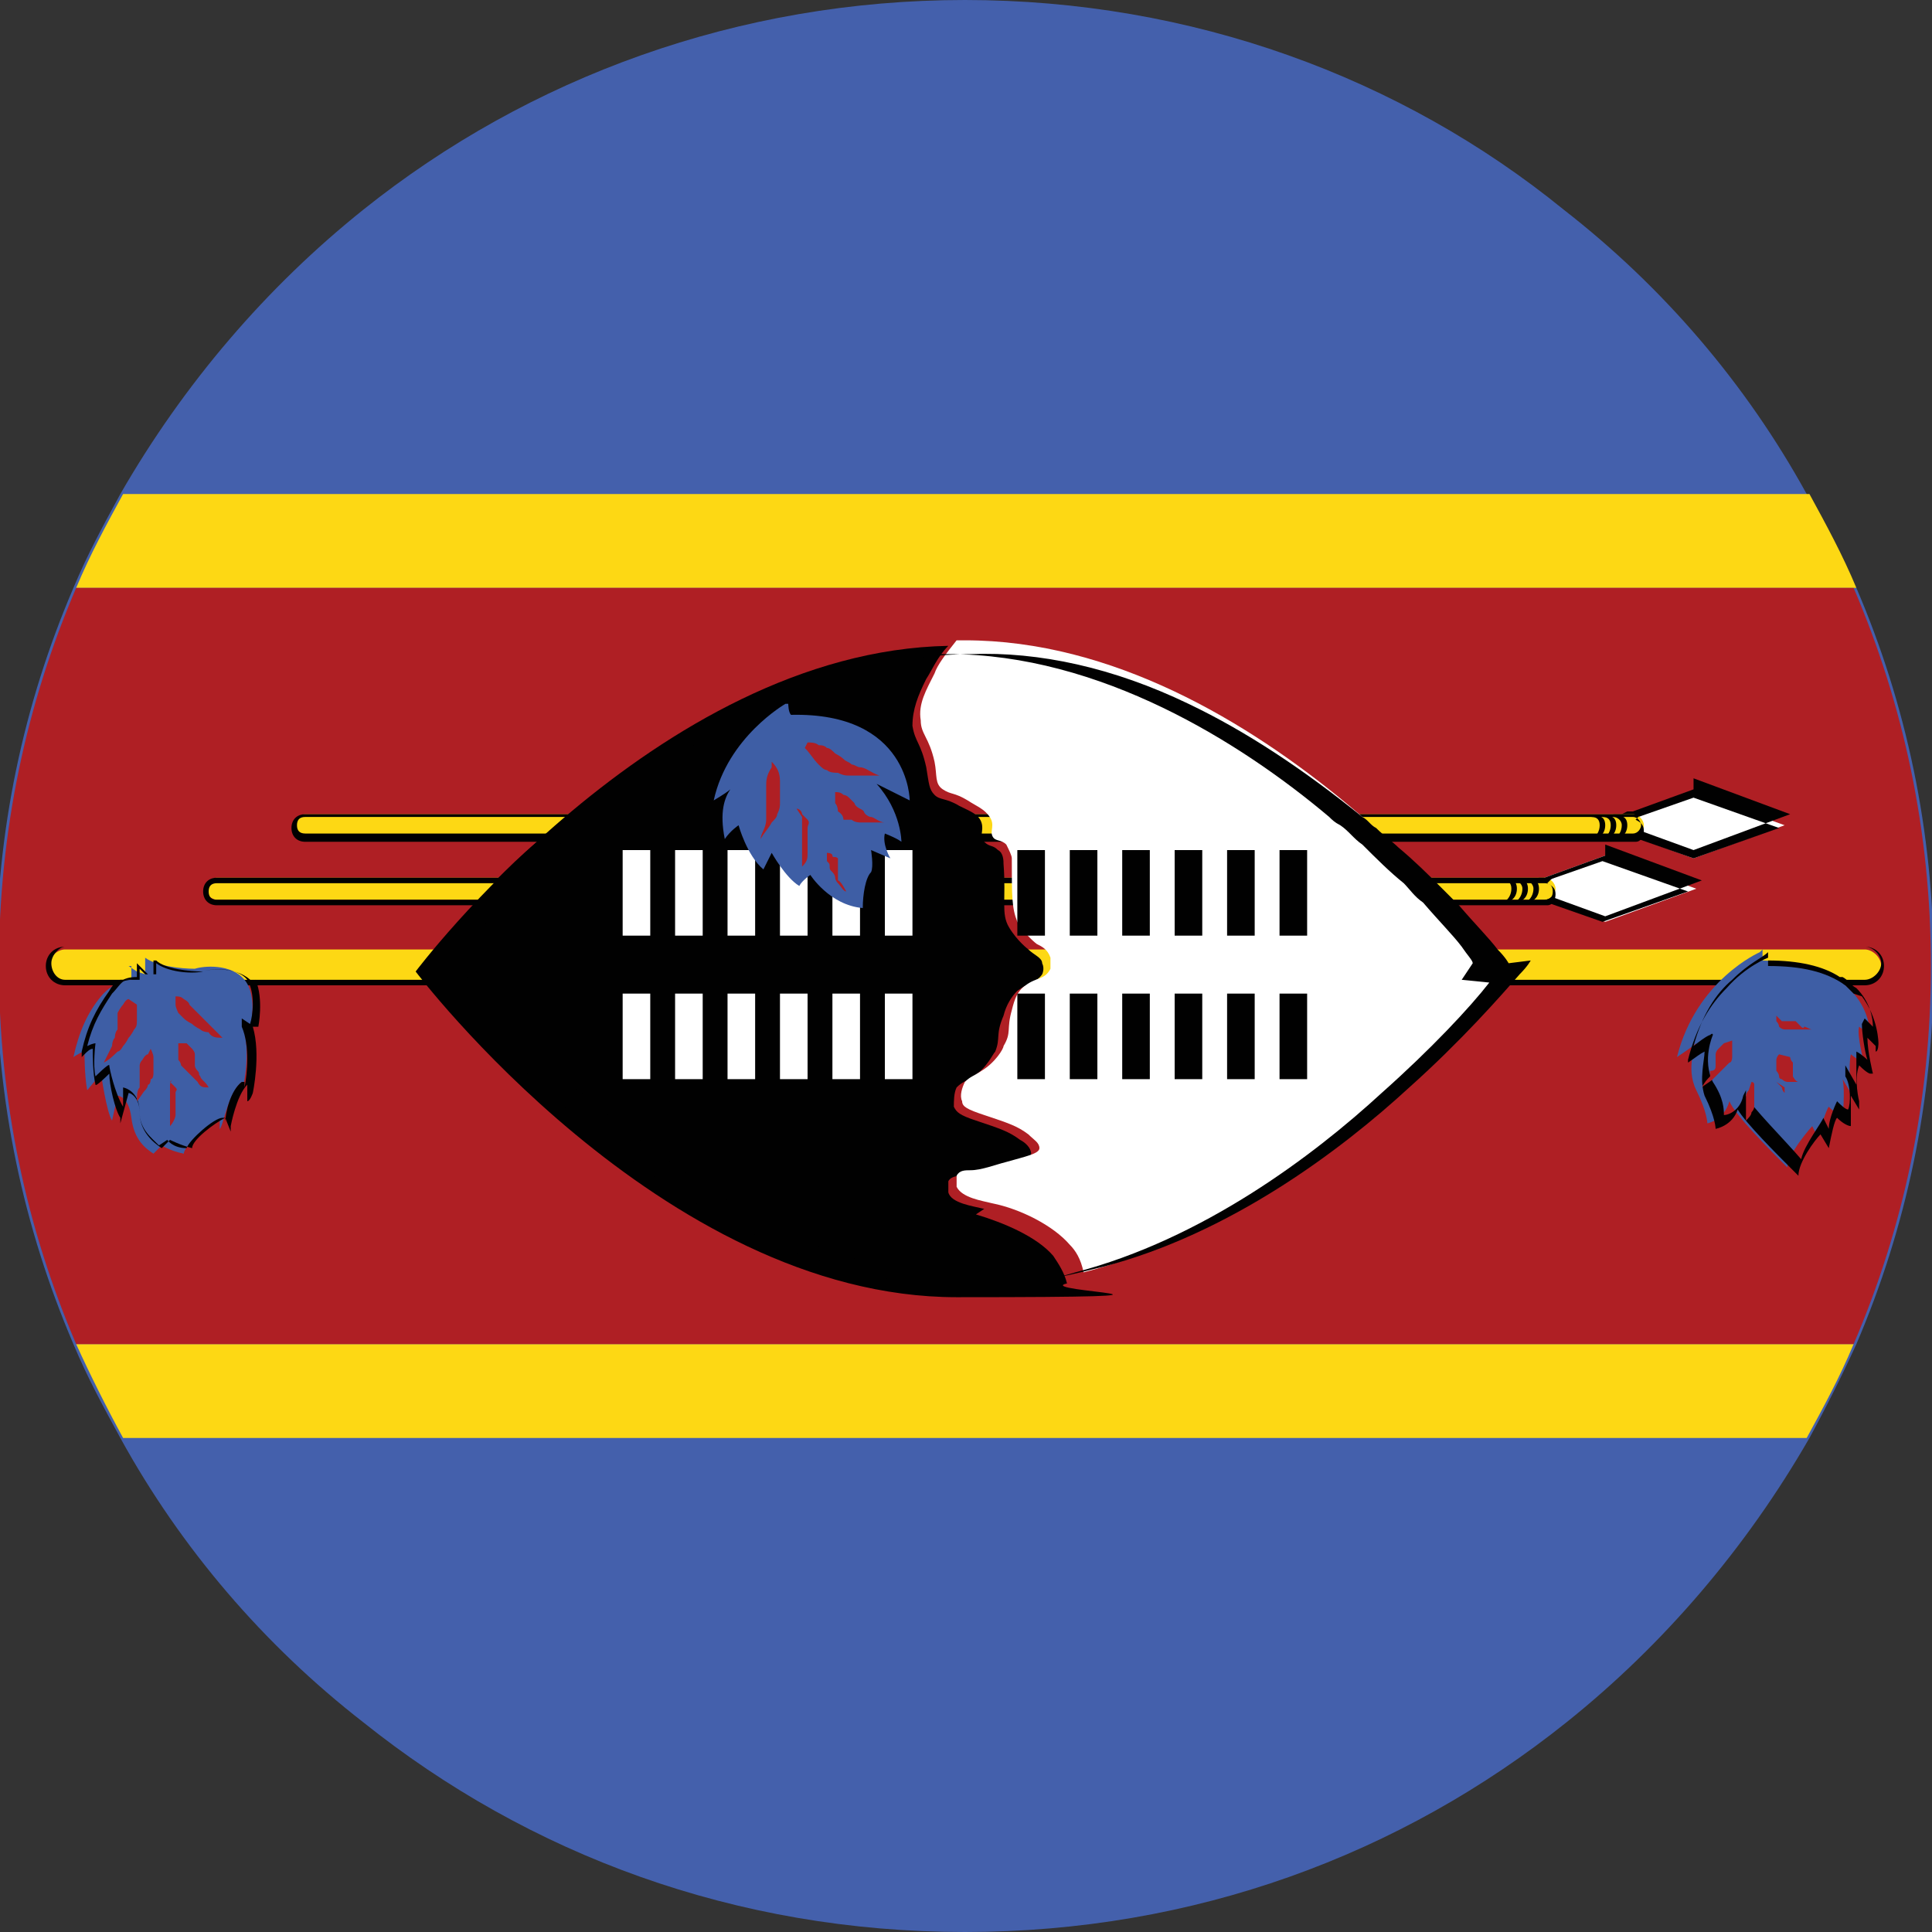 <?xml version="1.0" encoding="UTF-8"?>
<svg id="Layer_1" xmlns="http://www.w3.org/2000/svg" version="1.1" viewBox="0 0 70 70">
  <rect x="0" y="0" width="70" height="70" fill="#333333" stroke="none"/>
  <!-- Generator: Adobe Illustrator 29.3.1, SVG Export Plug-In . SVG Version: 2.1.0 Build 151)  -->
  <defs>
    <style>
      .st0 {
        fill: #010101;
      }

      .st1 {
        fill: #af1f24;
      }

      .st2 {
        fill: #4460ac;
      }

      .st3 {
        fill: #fff;
      }

      .st4 {
        fill: #3e5ea5;
      }

      .st5 {
        fill: #fdd814;
      }
    </style>
  </defs>
  <g id="Swaziland">
    <g>
      <g>
        <path class="st2" d="M67.16,21.3c-.5-1.2-1.1-2.3-1.7-3.4-2.2-4-5.2-7.5-8.8-10.3C50.76,2.8,43.16,0,34.96,0s-15.8,2.8-21.8,7.6c-3.5,2.8-6.5,6.3-8.8,10.3-.6,1.1-1.2,2.2-1.7,3.4C.86,25.5-.14,30.1-.14,35s1,9.5,2.8,13.7c.5,1.2,1.1,2.3,1.7,3.4,2.2,4,5.2,7.5,8.8,10.3,6,4.8,13.5,7.6,21.8,7.6s15.8-2.8,21.8-7.6c3.5-2.8,6.5-6.3,8.8-10.3.6-1.1,1.2-2.3,1.7-3.4,1.8-4.2,2.8-8.8,2.8-13.7s-1-9.5-2.8-13.7h-.1Z"/>
        <path class="st5" d="M67.16,48.7c-.5,1.2-1.1,2.3-1.7,3.4H4.46c-.6-1.1-1.2-2.3-1.7-3.4,0,0,64.4,0,64.4,0Z"/>
        <path class="st5" d="M67.16,21.3H2.76c.5-1.2,1.1-2.3,1.7-3.4h61.1c.6,1.1,1.2,2.2,1.7,3.4h-.1Z"/>
        <path class="st1" d="M69.96,35c0,4.9-1,9.5-2.8,13.7H2.76C.96,44.5-.04,39.9-.04,35s1-9.5,2.8-13.7h64.4c1.8,4.2,2.8,8.8,2.8,13.7Z"/>
      </g>
      <g>
        <g>
          <g>
            <g>
              <polygon class="st3" points="58.16 31 54.86 32.2 58.16 33.4 61.46 32.2 58.16 31"/>
              <path class="st0" d="M58.16,31l-2.2.8h-.2l-.2.1h-.3l-.1.1h-.2l-.1.1h-.1.2l.2.1h.1l.2.1h.3l.2.1,2.2.8,3.5-1.3-3.5-1.3v.4ZM55.96,32.6h-.3c0-.1-.1-.2-.1-.2h-.2l-.1-.1h-.1l.1-.1h.1l.2-.1h.1l.3-.2h.1l2-.7,3.1,1.1-3.1,1.1-2-.7h-.1v-.1Z"/>
            </g>
            <g>
              <path class="st5" d="M55.96,32.6H7.86c-.2,0-.4-.2-.4-.4h0c0-.2.2-.4.4-.4h48.1c.2,0,.4.2.4.4h0c0,.2-.2.4-.4.4Z"/>
              <path class="st0" d="M31.46,31.8h.7-.7ZM29.16,31.8h.3-.3ZM56.26,31.8H7.86c-.3,0-.5.2-.5.5s.2.5.5.5h48.2c.1,0,0,0,0,0,.2,0,.3-.2.3-.4s-.1-.3-.3-.4l.2-.2ZM7.86,32.6c-.2,0-.3-.1-.3-.3s.1-.3.3-.3h48.1c.2,0,.3.1.3.3s-.1.3-.3.3H7.86ZM29.46,31.8h-.3.3ZM31.46,31.8h.7-.7Z"/>
            </g>
            <path class="st0" d="M55.26,32.7h0c.2-.1.3-.3.3-.5s-.2-.3-.3-.3h0c.3-.1.5,0,.5.3s-.2.5-.5.5Z"/>
            <path class="st0" d="M54.86,32.7h0c.2-.1.3-.3.3-.5s-.2-.3-.3-.3h0c.3-.1.5,0,.5.3s-.2.5-.5.5Z"/>
            <path class="st0" d="M54.46,32.7h0c.2-.1.3-.3.3-.5s-.1-.3-.3-.3h0c.3-.1.5,0,.5.3s-.2.5-.5.5Z"/>
          </g>
          <g>
            <g>
              <polygon class="st3" points="61.36 28.7 58.06 29.9 61.36 31.1 64.66 29.9 61.36 28.7"/>
              <path class="st0" d="M61.36,28.6l-2.2.8h-.2l-.2.1h-.3l-.1.1h-.2l-.1.1h-.1.2l.2.1h.1l.2.1h.3l.2.1,2.2.8,3.5-1.3-3.5-1.3v.4ZM59.36,30.3h-.1l-.3-.2h-.3l-.1-.1h-.1l.1-.1h.1l.2-.1h.1l.3-.2h.1l2-.7,3.1,1.1-3.1,1.1-2-.7h0v-.1Z"/>
            </g>
            <g>
              <path class="st5" d="M59.26,30.3H11.06c-.2,0-.4-.2-.4-.4h0c0-.2.2-.4.4-.4h48.1c.2,0,.4.2.4.4h0c0,.2-.2.4-.4.4h.1Z"/>
              <path class="st0" d="M59.46,29.5H11.06c-.3,0-.5.2-.5.5s.2.5.5.5h48.2c.2,0,.3-.2.3-.4s-.1-.3-.3-.4l.2-.2ZM11.06,30.2c-.2,0-.3-.1-.3-.3s.1-.3.3-.3h48.1c.2,0,.3.2.3.3s-.1.3-.3.3H11.06Z"/>
            </g>
            <path class="st0" d="M58.46,30.4h0c.2-.1.3-.3.3-.5s-.2-.3-.3-.3h0c.3-.1.5,0,.5.3s-.2.5-.5.5Z"/>
            <path class="st0" d="M58.06,30.4h0c.2-.1.3-.3.3-.5s-.1-.3-.3-.3h0c.3-.1.5,0,.5.3s-.2.5-.5.5Z"/>
            <path class="st0" d="M57.66,30.4h0c.2-.1.3-.3.3-.5s-.1-.3-.3-.3h0c.3-.1.5,0,.5.3s-.2.5-.5.5Z"/>
          </g>
        </g>
        <g>
          <path class="st5" d="M67.56,35.6H2.36c-.3,0-.6-.3-.6-.6h0c0-.3.3-.6.6-.6h65.2c.3,0,.6.3.6.6h0c0,.3-.3.6-.6.6Z"/>
          <path class="st0" d="M4.76,35.5h0ZM67.56,34.3H2.36c-.4,0-.7.3-.7.7s.3.7.7.7h65.2c.4,0,.7-.3.7-.7s-.3-.7-.7-.7ZM67.56,35.5H2.36c-.3,0-.5-.3-.5-.6s.3-.6.5-.6h65.2c.3,0,.6.3.6.6s-.3.6-.6.6ZM4.76,35.5h0Z"/>
        </g>
        <g>
          <g>
            <path class="st0" d="M35.66,43.8c-.4-.1-1.2-.2-1.3-.6v-.4c.1-.2.4-.2.5-.2.5,0,.9-.2,1.3-.3.7-.2,1.2-.3,1.2-.5s-.2-.4-.4-.5c-.4-.3-.7-.4-1.6-.7-.6-.2-.7-.3-.8-.5,0-.2,0-.5.1-.7.2-.2.3-.2.6-.4.5-.3.7-.8.8-.9.2-.5,0-.6.3-1.3.1-.4.3-.7.5-.9.4-.3.7-.3.9-.6,0,0,.1-.2,0-.4,0-.2-.3-.3-.5-.5,0,0-.4-.3-.7-.8s-.1-1-.2-2.3c0-.1,0-.4-.2-.5-.2-.2-.3-.1-.5-.3-.2-.2,0-.4-.1-.7s-.4-.4-.8-.6c-.5-.3-.7-.2-.9-.4s-.2-.4-.3-1c-.2-.9-.4-.9-.5-1.5,0-.6.2-1.1.5-1.7.2-.3.4-.8.8-1.2-10.6.2-19.3,11.8-19.3,11.8,0,0,8.9,11.8,19.6,11.8s2.7-.2,4-.5c-.1-.4-.3-.7-.5-1-.6-.7-1.8-1.2-2.8-1.5l.3-.2Z"/>
            <path class="st3" d="M54.56,35s-8.9-11.8-19.6-11.8h-.3c-.4.5-.7.9-.8,1.2-.3.6-.6,1.1-.5,1.7,0,.5.3.6.5,1.5.1.5,0,.8.3,1s.4.1.9.4c.3.2.6.3.8.6s0,.5.1.7.3.1.5.3c.1.2.2.4.2.5,0,1.4,0,1.8.2,2.3.3.5.7.8.7.8.2.1.4.2.5.5v.4c-.2.4-.5.3-.9.6-.3.2-.4.5-.5.9-.2.7,0,.8-.3,1.3,0,.1-.3.6-.8.9-.3.2-.4.2-.6.4-.1.2-.2.5-.1.7,0,.2.2.3.8.5.9.3,1.2.4,1.6.7.2.2.4.3.4.5s-.5.3-1.2.5c-.4.1-.9.3-1.3.3-.2,0-.4,0-.5.2v.4c.2.4.9.5,1.3.6,1,.2,2.2.8,2.8,1.5.2.2.4.5.5,1,8.9-2.3,15.6-11.2,15.6-11.2l-.3.1Z"/>
          </g>
          <path class="st0" d="M54.66,34.9s-.1-.2-.4-.5h0c-.3-.4-.8-.9-1.4-1.6h0l-.7-.7h0c-.4-.4-.9-.9-1.5-1.4h0c-.2-.2-.5-.4-.8-.7h0c-.2-.1-.3-.3-.5-.4-2.1-1.7-4.2-3.1-6.3-4.1-2.7-1.3-5.4-1.9-7.9-1.8-2.4,0-5,.7-7.5,1.9-2,1-4.1,2.3-6.2,4-.1.1-.3.2-.4.3h0c-.3.2-.5.5-.8.7h0c-.5.5-1,1-1.4,1.4h0c-.2.2-.4.5-.6.7h0c-.6.7-1.1,1.3-1.4,1.6h0c-.3.3-.4.5-.4.5h0s.1.2.4.5h0c.9,1,2.7,3.2,5.3,5.2,2.1,1.7,4.2,3.1,6.2,4.1,2.6,1.2,5.2,1.8,7.6,1.8s2.7-.2,4-.5c4.6-1.2,8.6-4.2,11.1-6.5,1.9-1.7,3.3-3.3,4-4.1h0c.3-.3.4-.5.4-.5h0l-.8.1ZM53.96,35.6h0c-.7.9-2.1,2.4-3.9,4-2.5,2.3-6.5,5.3-11.1,6.5h0c-1.3.4-2.7.5-4,.5-5.5,0-10.6-3.2-13.8-5.9-2.5-2-4.3-4.1-5.2-5.2h0c-.2-.3-.4-.5-.4-.6l.4-.6h0c.3-.4.8-1,1.4-1.6h0c.2-.2.4-.4.6-.7h0v-.1c.4-.4.9-.9,1.5-1.4h0c.3-.2.5-.4.8-.7h0s.2-.1.3-.2c3.2-2.6,8.1-5.8,13.5-5.9h.3c5.5,0,10.6,3.2,13.8,5.9.1.1.2.2.4.3h0c.3.2.5.5.8.7h0c.5.5,1,1,1.5,1.4h0c.2.2.4.5.7.7h0c.6.7,1.1,1.2,1.4,1.6h0c.2.3.4.5.4.6l-.4.6h0l1,.1Z"/>
          <g>
            <g>
              <rect class="st3" x="22.56" y="30.8" width="1" height="3.1"/>
              <rect class="st3" x="24.46" y="30.8" width="1" height="3.1"/>
              <rect class="st3" x="26.36" y="30.8" width="1" height="3.1"/>
              <rect class="st3" x="28.26" y="30.8" width="1" height="3.1"/>
              <rect class="st3" x="30.16" y="30.8" width="1" height="3.1"/>
              <rect class="st3" x="32.06" y="30.8" width="1" height="3.1"/>
            </g>
            <g>
              <rect class="st3" x="22.56" y="36" width="1" height="3.1"/>
              <rect class="st3" x="24.46" y="36" width="1" height="3.1"/>
              <rect class="st3" x="26.36" y="36" width="1" height="3.1"/>
              <rect class="st3" x="28.26" y="36" width="1" height="3.1"/>
              <rect class="st3" x="30.16" y="36" width="1" height="3.1"/>
              <rect class="st3" x="32.06" y="36" width="1" height="3.1"/>
            </g>
          </g>
          <g>
            <g>
              <rect class="st0" x="36.86" y="30.8" width="1" height="3.1"/>
              <rect class="st0" x="38.76" y="30.8" width="1" height="3.1"/>
              <rect class="st0" x="40.66" y="30.8" width="1" height="3.1"/>
              <rect class="st0" x="42.56" y="30.8" width="1" height="3.1"/>
              <rect class="st0" x="44.46" y="30.8" width="1" height="3.1"/>
              <rect class="st0" x="46.36" y="30.8" width="1" height="3.1"/>
            </g>
            <g>
              <rect class="st0" x="36.86" y="36" width="1" height="3.1"/>
              <rect class="st0" x="38.76" y="36" width="1" height="3.1"/>
              <rect class="st0" x="40.66" y="36" width="1" height="3.1"/>
              <rect class="st0" x="42.56" y="36" width="1" height="3.1"/>
              <rect class="st0" x="44.46" y="36" width="1" height="3.1"/>
              <rect class="st0" x="46.36" y="36" width="1" height="3.1"/>
            </g>
          </g>
          <path class="st4" d="M28.46,25.5s-2.1,1.2-2.6,3.5q.5-.3.6-.4c-.2.3-.4.8-.2,1.8.2-.3.5-.5.5-.5,0,0,.3,1.1.9,1.6.2-.4.3-.6.3-.6,0,0,.5.9,1,1.2.1-.2.4-.4.4-.4,0,0,.7,1.1,1.9,1.2,0-.5.1-1.1.3-1.3.1-.2,0-.8,0-.8l.7.3s-.3-.5-.2-.9c.5.2.6.3.6.3,0,0,0-1.1-.9-2.1.8.4,1.2.6,1.2.6,0,0,0-3.2-4.3-3.1-.1-.1-.1-.4-.1-.4h-.1Z"/>
          <g>
            <path class="st1" d="M27.96,27.6c.2.2.3.4.3.7v.8c0,.1,0,.2-.1.4,0,.1-.1.2-.2.3-.1.2-.3.4-.4.6h0c0-.2.2-.4.2-.7v-1.2c0-.2,0-.4.2-.7h0v-.2Z"/>
            <path class="st1" d="M29.26,26.9c.1,0,.3,0,.4.1.1,0,.2,0,.3.1.1,0,.2.1.3.2,0,0,.2.1.3.2s.2.1.3.2c.1,0,.2.1.3.1.2,0,.4.2.7.3h-1.1c-.1,0-.2,0-.4-.1-.1,0-.3,0-.4-.1-.1,0-.2-.1-.3-.2-.2-.2-.3-.4-.5-.6h0l.1-.2Z"/>
            <path class="st1" d="M28.86,29.3c.1,0,.2.1.2.2l.2.2c.1.1,0,.2,0,.3v.9c0,.2,0,.3-.2.5h0v-1.8h0l-.2-.3Z"/>
            <path class="st1" d="M29.96,30.9s.2,0,.2.1.1,0,.2.1v.8c.1,0,.3.4.3.4h0c-.1,0-.2-.2-.3-.3,0,0-.1-.1-.1-.2,0,0,0-.1-.1-.2s-.1-.1-.1-.2,0-.1-.1-.2v-.5h0v.2Z"/>
            <path class="st1" d="M30.26,28.7c.1,0,.2,0,.3.1,0,0,.1,0,.2.1l.2.2s0,.1.2.2.1.1.2.2c0,0,.1.1.2.1s.3.2.5.2h-.9s-.2,0-.3-.1h-.3c0-.2-.2-.3-.2-.3,0,0,0-.2-.1-.3v-.3h0v-.1Z"/>
          </g>
        </g>
        <g>
          <g>
            <path class="st4" d="M4.76,35v.5s-.6,0-1.1.6-.8,1.3-1,2.2c.3-.2.4-.2.4-.2,0,0,0,.9.1,1.4l.5-.6s.2,1.4.4,1.7l.2-.9s.4,0,.5.8.5,1.1.8,1.3l.3-.3s.3.2.8.3c0-.3,1-1.1,1.3-1.2v.3c.1,0,.3-1.3.8-1.7v.4s.4-1.5,0-2.5l.3.2s.3-1.2-.2-1.8-1.5-.5-1.8-.4c-.5,0-1.4-.1-1.8-.4v.6l-.3-.1-.3-.2h.1Z"/>
            <path class="st0" d="M9.16,35.6h0c-.5-.6-1.6-.5-1.8-.4-.5,0-1.4-.1-1.7-.4h-.1v.5h-.2l-.4-.4v.5c-.1,0-.3,0-.5.1h-.1c-.1,0-.3.2-.4.4-.5.7-.8,1.3-1,2.2v.2l.1-.1c.1-.1.2-.2.3-.2,0,.2,0,.9.1,1.3h0c0,.1.5-.4.5-.4,0,.4.2,1.3.4,1.6v.2l.3-1.1c.1,0,.4.2.4.7,0,.7.5,1.1.8,1.3h0l.3-.3s.4.2.8.3h0c0-.3.8-.9,1.2-1.1l.2.5v-.2s.2-1.1.6-1.5v.6c.1,0,.2-.3.2-.3,0,0,.3-1.4,0-2.4h.2c0,.1,0,0,0,0,0,0,.2-1-.1-1.7l-.1.1ZM8.76,37v.2c.3.7.2,1.7.1,2.2v-.2h-.1c-.4.3-.6,1.1-.6,1.5v-.2h-.1c-.3,0-1.2.8-1.3,1.1-.5,0-.7-.3-.7-.3h0l-.3.2h0c-.3-.3-.7-.6-.7-1.2,0-.8-.6-.9-.6-.9h0v.7c-.3-.5-.5-1.4-.5-1.5h0c0-.1-.5.4-.5.4-.1-.4,0-1.2,0-1.2h0s-.1,0-.3.1c.2-.8.5-1.3.9-1.9.2-.2.3-.4.5-.5h.5v-.4l.2.2h.4c0,.1,0-.4,0-.4.4.3,1.2.4,1.7.3h0c.2-.1,1.2-.2,1.6.3h0c.3.5.2,1.3.1,1.6l-.3-.2v.1Z"/>
          </g>
          <g>
            <path class="st1" d="M4.96,36.4v.6c0,.1,0,.2-.1.3,0,0-.1.2-.2.3,0,0-.1.2-.2.3,0,0-.1.2-.2.2-.1.1-.3.3-.5.4h0c.1-.2.2-.4.3-.6,0,0,0-.2.1-.3,0,0,0-.2.1-.3v-.6s.1-.2.2-.3c0,0,.1-.2.2-.2h0l.3.2Z"/>
            <path class="st1" d="M5.46,38s.1.2.1.3v.6s0,.2-.1.2c0,0,0,.2-.1.2,0,0,0,.1-.1.2-.1.1-.2.3-.3.4h0c0-.2,0-.4.1-.5v-.8s0-.1.1-.2c0,0,.1-.2.2-.2h0l.1-.2Z"/>
            <path class="st1" d="M6.16,39.2s.1.1.2.2,0,.1,0,.2v.8c0,.1-.1.3-.2.4h0v-1.5s0-.1.1-.2h0l-.1.1Z"/>
            <path class="st1" d="M6.76,37.8s.1.1.2.2c0,0,.1.1.1.2v.4s0,.1.1.2,0,.1.1.2c0,.1.2.2.3.4h0c-.2,0-.3,0-.4-.2,0,0-.1-.1-.2-.2,0,0-.1-.1-.2-.2,0,0-.1-.1-.2-.2,0,0,0-.1-.1-.2v-.6h.3Z"/>
            <path class="st1" d="M6.36,36.1c.1,0,.2,0,.3.1,0,0,.2.1.2.2,0,0,.1.1.2.2,0,0,.1.1.2.2s.1.1.2.2c0,0,.1.1.2.2.1.1.3.3.4.4h0c-.2,0-.4,0-.5-.2,0,0-.2,0-.3-.1,0,0-.2-.1-.3-.2,0,0-.2-.1-.3-.2,0,0-.1-.1-.2-.2,0,0-.1-.2-.1-.3v-.3h0Z"/>
          </g>
        </g>
        <g>
          <g>
            <path class="st4" d="M63.76,34.5s-2.3,1-3,3.8c.6-.4.7-.5.7-.5,0,0-.4.9,0,1.7s.4,1.2.4,1.2c0,0,.6-.1.8-.8.2.5,1.5,1.8,2.1,2.4,0-.5.9-1.5.9-1.5l.2.4s.3-1,.4-1.1c.2.2.5.4.5.4,0,0,.1-1,0-1.4l.3.5s-.1-1,0-1.4c.4.3.5.4.5.4,0,0-.3-1.1-.2-1.4.3.2.4.4.4.4,0,0,.2-2.7-3.9-2.8v-.4l-.1.1Z"/>
            <path class="st0" d="M67.16,36c-.1-.1-.2-.2-.3-.3h0c-.7-.5-1.6-.7-2.8-.7v-.3h0s-.8.3-1.5,1.1h0c-.6.6-1.1,1.4-1.4,2.6v.2-.1c.3-.2.4-.3.6-.4,0,.3-.2,1,0,1.6.4.8.4,1.2.4,1.2h0s.6-.1.8-.7c.3.5,1.4,1.6,2,2.2l.2.2h0c0-.5.6-1.3.8-1.5l.3.5h0c.1-.5.2-1,.3-1.1.2.2.4.3.5.3h0v-1.1l.3.5v-.3s-.2-.8,0-1.3c.3.3.4.3.4.3h.1s-.2-.8-.2-1.3c.2.2.3.3.3.3v.2c.1,0,.1-.3.1-.3,0,0,0-.9-.6-1.7l-.3-.1ZM67.46,37.1h0c0,.3.1,1,.2,1.3,0,0-.2-.2-.4-.3h0v1.2l-.4-.7v.4c.2.3.2,1,.1,1.2-.1,0-.3-.2-.4-.3h0s-.3.6-.3,1l-.2-.4h0c0,.1-.7,1-.8,1.5h0c-.6-.7-1.8-1.9-2-2.3v-.2l-.1.2c-.1.5-.5.7-.7.7,0-.2,0-.6-.4-1.2-.4-.8,0-1.7,0-1.7h0c0-.1-.1,0-.1,0,0,0-.1,0-.6.4.3-1.1.8-1.9,1.4-2.4h0c.6-.6,1.1-.8,1.3-1v.3h0c1.1,0,2,.2,2.6.6h.1c.2.1.3.3.5.4.5.5.6,1.1.6,1.4,0,0-.2-.2-.3-.3l-.1.2Z"/>
          </g>
          <g>
            <path class="st1" d="M62.76,37.7v.6s0,.2-.1.2l-.2.2-.2.2-.2.2c-.1.1-.3.2-.4.3h0c.1-.2.2-.3.3-.4v-.2c.2,0,.2-.1.2-.2v-.4s0-.1.1-.2l.2-.2h0l.3-.1Z"/>
            <path class="st1" d="M63.46,39.2s.1,0,.1.1v.8s0,.1-.1.2c0,.1-.1.2-.2.3h0v-.9s0-.1.1-.2h0l.1-.3Z"/>
            <path class="st1" d="M64.36,39.2s.1.1.2.2c0,0,0,.1.1.2v1.6h0v-1.8h0l-.3-.2Z"/>
            <path class="st1" d="M64.86,38.3s0,.1.1.2v.5s.1.2.2.2h-.4s-.1,0-.2-.1c0,0-.1,0-.1-.1,0,0,0-.1-.1-.2v-.4s0-.1.1-.2h0l.4.1Z"/>
            <path class="st1" d="M64.56,37h.5l.1.1.1.1c.1.1.1,0,.1,0,.1,0,.2.1.3.1h-1s-.1,0-.2-.1c0,0,0-.1-.1-.2v-.2h0l.2.2Z"/>
          </g>
        </g>
      </g>
    </g>
  </g>
</svg>